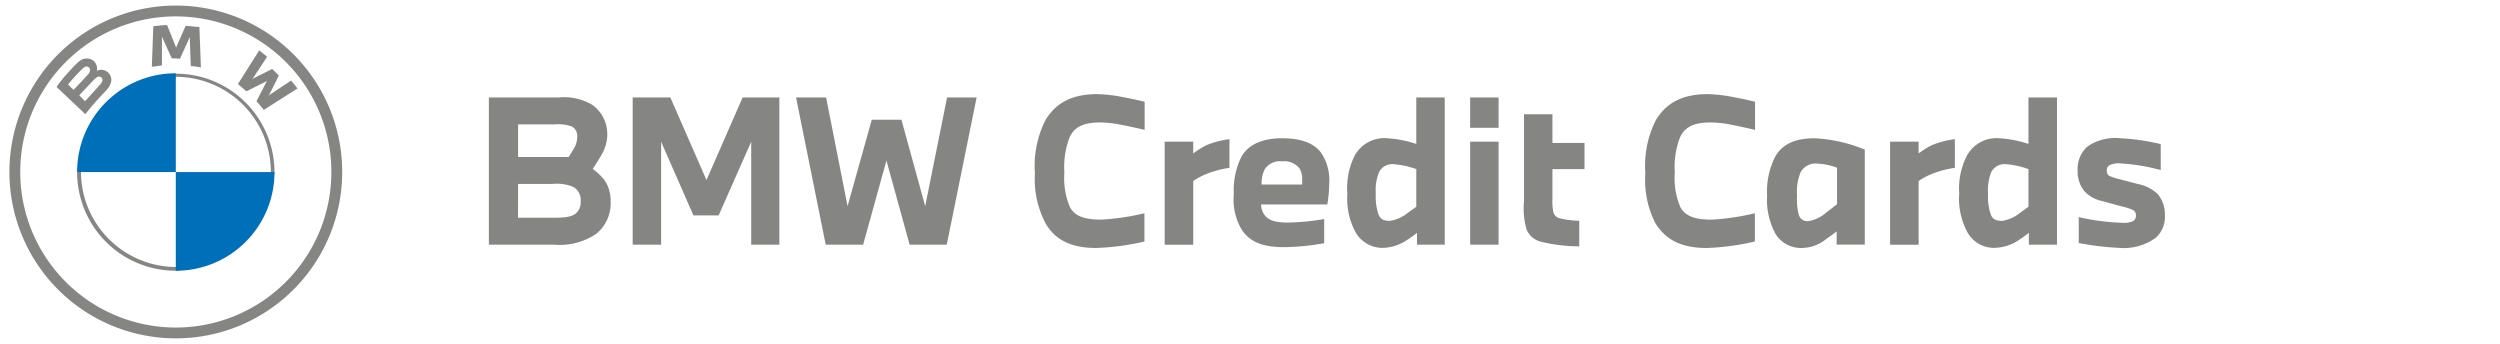 <svg id="Layer_1" data-name="Layer 1" xmlns="http://www.w3.org/2000/svg" viewBox="0 0 247 34"><defs><style>.cls-1{fill:#858584;}.cls-2{fill:#006fba;}</style></defs><path class="cls-1" d="M17.37.55A16.44,16.44,0,1,0,33.81,17,16.44,16.44,0,0,0,17.37.55ZM32.74,17A15.37,15.37,0,1,1,17.37,1.62,15.37,15.37,0,0,1,32.74,17Z"/><path id="W" class="cls-1" d="M25.34,10c.22.24.54.62.72.86l3.33-2.12c-.16-.21-.43-.55-.63-.78l-2.1,1.39-.15.13.11-.16.93-1.86-.66-.65L25,7.76l-.16.1L25,7.72l1.39-2.11c-.24-.21-.48-.4-.78-.63L23.5,8.31c.27.2.62.51.84.71l2-1,.13-.1L26.37,8Z"/><path id="M" class="cls-1" d="M17.78,5.8l.91-2,.06-.18,0,.19.1,2.72c.32,0,.64.08,1,.13l-.15-4c-.45,0-.9-.09-1.36-.11L17.4,4.7l0,.17,0-.17-.89-2.22c-.46,0-.91.06-1.36.11l-.15,4c.32,0,.65-.1,1-.13L16,3.77l0-.19.06.18.91,2Z"/><path id="B_22d" class="cls-1" d="M10.43,9c.52-.55.82-1.19.29-1.8A1,1,0,0,0,9.56,7h0V7a1,1,0,0,0-.33-1,1,1,0,0,0-.74-.21c-.49,0-.87.39-1.9,1.54-.32.35-.77.9-1,1.26l2.84,2.69C9.3,10.18,9.68,9.8,10.43,9ZM6.72,8.35A17.79,17.79,0,0,1,8.17,6.77a.73.73,0,0,1,.3-.19.34.34,0,0,1,.42.27.63.63,0,0,1-.21.52c-.3.34-1.41,1.51-1.41,1.51ZM7.83,9.41,9.26,7.9a1.68,1.68,0,0,1,.33-.28.37.37,0,0,1,.38,0,.34.34,0,0,1,.15.35,1.07,1.07,0,0,1-.28.44C9.69,8.58,8.41,10,8.4,10Z"/><path class="cls-1" d="M17.4,7.59A9.4,9.4,0,0,1,26.76,17l-.05.36.31.31.1-.64a9.74,9.74,0,0,0-9.75-9.75h0l-2.68.48.4.29,2.31-.42"/><path class="cls-1" d="M17.52,26.38h-.16A9.42,9.42,0,0,1,8,17l0-.3-.34-.1L7.62,17a9.74,9.74,0,0,0,9.75,9.75l.34,0Z"/><path class="cls-2" d="M17.37,7.24V17H7.62A9.74,9.74,0,0,1,17.37,7.24Z"/><path class="cls-2" d="M27.12,17a9.74,9.74,0,0,1-9.75,9.75V17Z"/><path class="cls-1" d="M55.18,9.63a5.47,5.47,0,0,1,3.34.73A3.56,3.56,0,0,1,60,13.22a4.07,4.07,0,0,1-.65,2.21c-.27.47-.56.91-.79,1.26a6,6,0,0,1,1.16,1.1,3.59,3.59,0,0,1,.61,2.08,3.88,3.88,0,0,1-1.43,3.24,6.45,6.45,0,0,1-4.2,1.06H48.3V9.63Zm1,5.88c.14-.21.33-.52.47-.75a2.28,2.28,0,0,0,.38-1.2,1.1,1.1,0,0,0-.52-1.06,4.06,4.06,0,0,0-1.7-.21H51.19v3.22Zm-5,6h3.55c1.21,0,1.77-.1,2.18-.44a1.47,1.47,0,0,0,.46-1.2,1.46,1.46,0,0,0-.75-1.41,4.2,4.2,0,0,0-2-.29H51.19Z"/><path class="cls-1" d="M62.51,9.63h3.72l3.57,8.16,3.57-8.16H77V24.17H74.22V14L71,21.28H68.51L65.32,14V24.17H62.51Z"/><path class="cls-1" d="M81.62,9.63l2.12,10.74,2.39-8.54h2.93l2.35,8.54L93.57,9.63h2.92L93.54,24.17H89.87l-2.29-8.31-2.3,8.31h-3.7L78.65,9.63Z"/><path class="cls-1" d="M102.25,17.11a10,10,0,0,1,1.06-5.28c.79-1.27,2.12-2.53,5.07-2.53a14.54,14.54,0,0,1,2.55.29c.9.17,1.52.31,2.16.46v2.78c-.66-.15-1.58-.36-2.41-.52a10.91,10.91,0,0,0-2-.21c-1.66,0-2.53.46-3,1.46a8.18,8.18,0,0,0-.52,3.49,7.37,7.37,0,0,0,.56,3.44c.52.9,1.48,1.21,3.08,1.21a24,24,0,0,0,4.27-.63v2.79a24.37,24.37,0,0,1-4.77.64c-3.1,0-4.3-1.27-5-2.43A9.41,9.41,0,0,1,102.25,17.11Z"/><path class="cls-1" d="M115.07,14h2.82v1.16a8.85,8.85,0,0,1,1.27-.8,8.66,8.66,0,0,1,2.31-.61v2.83a10.32,10.32,0,0,0-2.21.58,7.16,7.16,0,0,0-1.37.72v6.3h-2.82Z"/><path class="cls-1" d="M121.9,19.18a7.46,7.46,0,0,1,.77-3.73c.71-1.19,2.08-1.79,4-1.79s3.16.5,3.87,1.45a4.89,4.89,0,0,1,.79,3,13.75,13.75,0,0,1-.19,2.09h-6.54a1.7,1.7,0,0,0,.31,1c.41.6,1.18.79,2.3.79a23.27,23.27,0,0,0,3.62-.35v2.39a24.23,24.23,0,0,1-3.91.39c-2.3,0-3.4-.56-4.21-1.68A5.85,5.85,0,0,1,121.9,19.18Zm2.75-.95h4a5.2,5.2,0,0,0,0-.52,1.88,1.88,0,0,0-.28-1.1,1.93,1.93,0,0,0-1.7-.67,1.79,1.79,0,0,0-1.72.79A3,3,0,0,0,124.65,18.23Z"/><path class="cls-1" d="M133.85,15.36a3.34,3.34,0,0,1,3.2-1.7,11.32,11.32,0,0,1,2.88.56V9.63h2.81V24.17H140V23a9,9,0,0,1-.88.64,4.47,4.47,0,0,1-2.57.85,3.06,3.06,0,0,1-2.64-1.58,7,7,0,0,1-.79-3.78A7.14,7.14,0,0,1,133.85,15.36Zm2.08,3.76a5.48,5.48,0,0,0,.27,2.08c.2.46.51.62,1.12.62a3.63,3.63,0,0,0,1.74-.77l.87-.62V16.71a8.19,8.19,0,0,0-2.16-.48,1.47,1.47,0,0,0-1.53.79A4.76,4.76,0,0,0,135.93,19.12Z"/><path class="cls-1" d="M148.06,9.63v3h-2.81v-3Zm-2.81,14.54V14h2.81V24.17Z"/><path class="cls-1" d="M150.57,11.29h2.81v2.83h3.17v2.59h-3.17v3a5.2,5.2,0,0,0,.08,1.19.86.86,0,0,0,.68.68,9.4,9.4,0,0,0,1.89.23v2.53a16.14,16.14,0,0,1-3.75-.45,2.07,2.07,0,0,1-1.46-1.23,7.8,7.8,0,0,1-.25-2.82Z"/><path class="cls-1" d="M162.56,17.11a10,10,0,0,1,1.06-5.28c.79-1.27,2.12-2.53,5.07-2.53a14.54,14.54,0,0,1,2.55.29c.91.17,1.52.31,2.16.46v2.78c-.66-.15-1.58-.36-2.41-.52a10.73,10.73,0,0,0-2-.21c-1.66,0-2.53.46-3,1.46a8.18,8.18,0,0,0-.52,3.49,7.37,7.37,0,0,0,.56,3.44c.52.9,1.49,1.21,3.09,1.21a24,24,0,0,0,4.26-.63v2.79a24.36,24.36,0,0,1-4.76.64c-3.11,0-4.3-1.27-5.06-2.43A9.41,9.41,0,0,1,162.56,17.11Z"/><path class="cls-1" d="M175.42,15.42c.68-1.12,1.82-1.76,3.9-1.76a15,15,0,0,1,4.92,1.12v9.39h-2.78V22.86c-.23.19-.58.44-1,.73a3.87,3.87,0,0,1-2.45.91,2.93,2.93,0,0,1-2.65-1.5,7.13,7.13,0,0,1-.77-3.69A7.58,7.58,0,0,1,175.42,15.42Zm2.3,5.8a.88.88,0,0,0,1,.62,3.71,3.71,0,0,0,1.78-.89c.38-.29.67-.52,1-.77V16.57a6.06,6.06,0,0,0-1.89-.4,1.68,1.68,0,0,0-1.7.83,5,5,0,0,0-.36,2.31A6.06,6.06,0,0,0,177.72,21.22Z"/><path class="cls-1" d="M186.74,14h2.82v1.16a8.85,8.85,0,0,1,1.27-.8,8.66,8.66,0,0,1,2.31-.61v2.83a10.32,10.32,0,0,0-2.21.58,7.16,7.16,0,0,0-1.37.72v6.3h-2.82Z"/><path class="cls-1" d="M194.34,15.36a3.33,3.33,0,0,1,3.2-1.7,11.16,11.16,0,0,1,2.87.56V9.63h2.82V24.17h-2.78V23a9,9,0,0,1-.88.64,4.49,4.49,0,0,1-2.57.85,3,3,0,0,1-2.64-1.58,7,7,0,0,1-.79-3.78A7.14,7.14,0,0,1,194.34,15.36Zm2.08,3.76a5.48,5.48,0,0,0,.27,2.08c.19.46.5.62,1.12.62a3.63,3.63,0,0,0,1.74-.77l.86-.62V16.71a8,8,0,0,0-2.16-.48,1.46,1.46,0,0,0-1.52.79A4.76,4.76,0,0,0,196.42,19.12Z"/><path class="cls-1" d="M205.27,16.88a3,3,0,0,1,.93-2.37,4.77,4.77,0,0,1,3.28-.85,21.13,21.13,0,0,1,4,.58V16.8a19.6,19.6,0,0,0-3.9-.65,2.13,2.13,0,0,0-1.19.19.56.56,0,0,0-.23.54.5.5,0,0,0,.34.54,5.17,5.17,0,0,0,.93.29l1.75.46a4,4,0,0,1,2,1,3.1,3.1,0,0,1,.71,2.06,2.76,2.76,0,0,1-.9,2.26,5.36,5.36,0,0,1-3.61,1,28.3,28.3,0,0,1-4-.48V21.45a22,22,0,0,0,4.28.56,2.12,2.12,0,0,0,1.1-.17.61.61,0,0,0,.27-.56.56.56,0,0,0-.31-.54,6.16,6.16,0,0,0-1.18-.37l-1.83-.5a3.33,3.33,0,0,1-1.79-1A3.1,3.1,0,0,1,205.27,16.88Z"/></svg>
